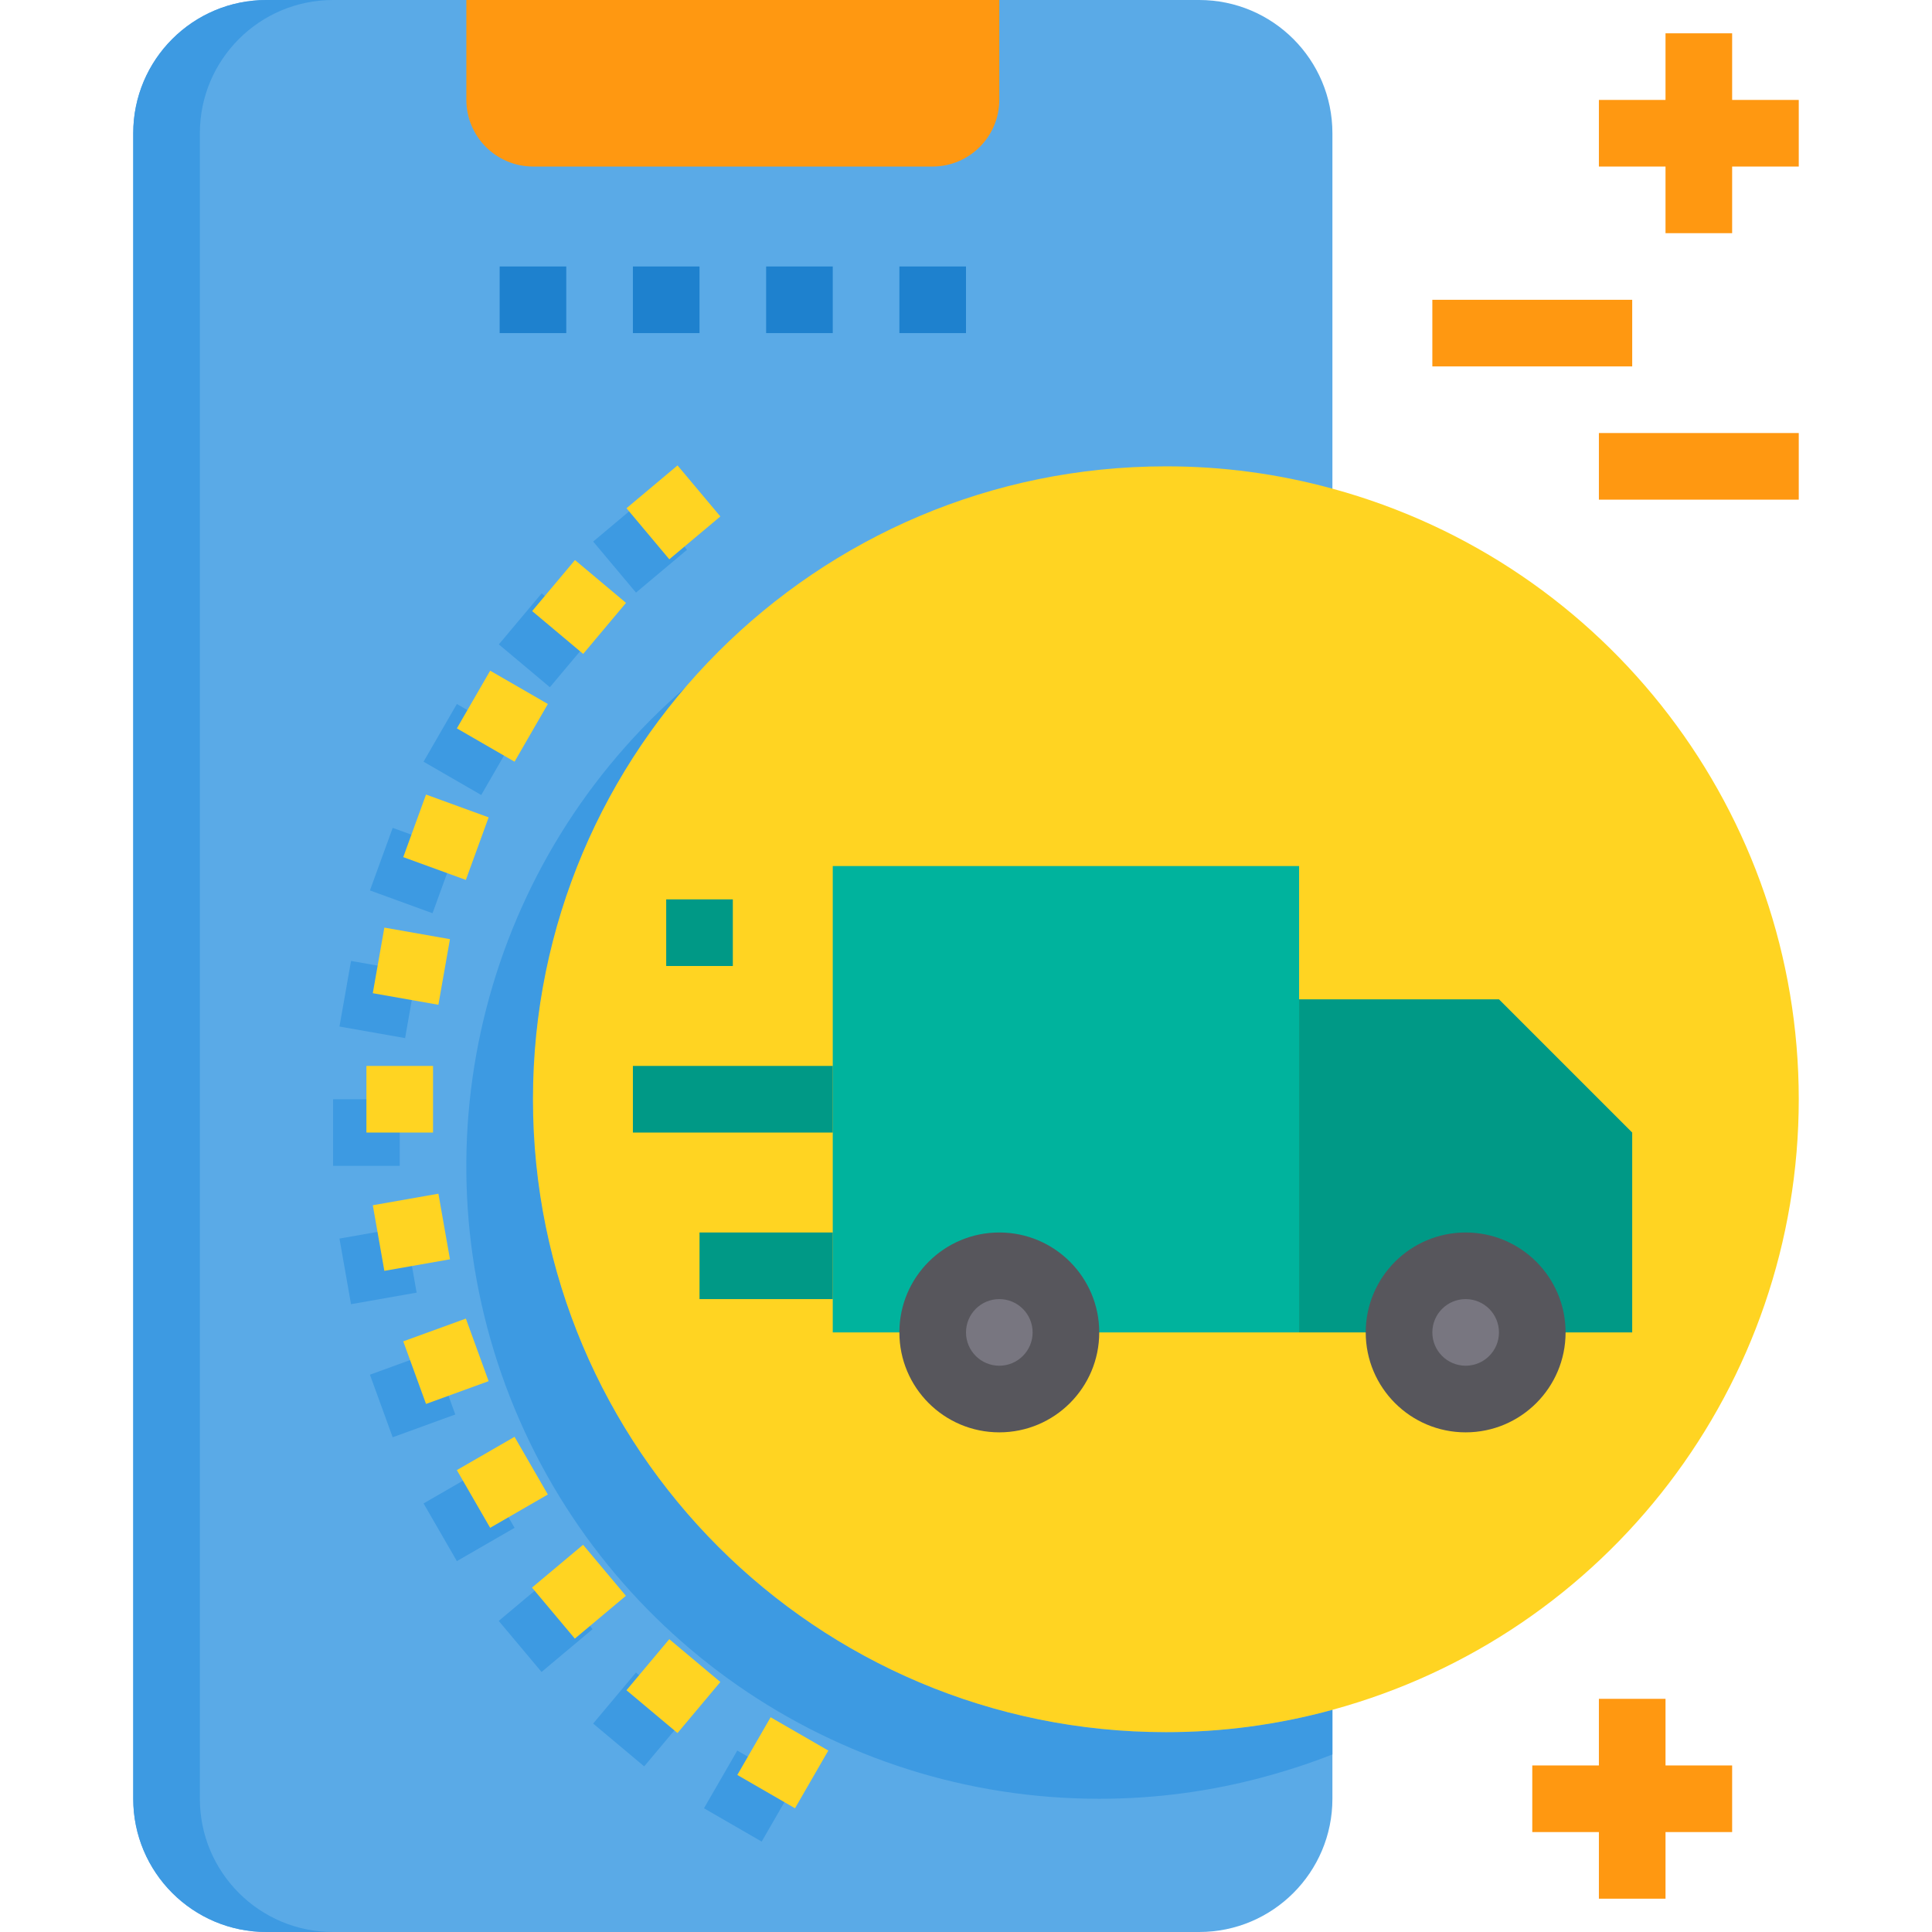 <svg height="464pt" viewBox="-31 0 463 464" width="464pt" xmlns="http://www.w3.org/2000/svg"><path d="m256.5 0h-224c-17.672 0-32 14.328-32 32v400c0 17.672 14.328 32 32 32h224c17.672 0 32-14.328 32-32v-400c0-17.672-14.328-32-32-32zm0 0" fill="#5aaae7"/><path d="m48.5 464h-16c-17.672 0-32-14.328-32-32v-400c0-17.672 14.328-32 32-32h16c-17.672 0-32 14.328-32 32v400c0 17.672 14.328 32 32 32zm0 0" fill="#3d9ae2"/><path d="m288.5 410.641v10.719c-5.234 2.047-10.574 3.809-16 5.281-13.031 3.574-26.488 5.379-40 5.359-63.547.035-120.402-39.488-142.512-99.07-22.109-59.578-4.797-126.621 43.391-168.051-43.609 50.617-49.039 123.781-13.375 180.281 35.66 56.496 104.043 83.07 168.496 65.48zm0 0" fill="#3d9ae2"/><path d="m208.5 0v24c-.027 8.824-7.176 15.973-16 16h-96c-8.824-.027-15.973-7.176-16-16v-24zm0 0" fill="#ff9811"/><path d="m400.5 264c0 68.543-45.875 128.602-112 146.641-13.031 3.574-26.488 5.379-40 5.359-83.949 0-152-68.051-152-152s68.051-152 152-152c13.512-.02 26.969 1.785 40 5.359 66.125 18.039 112 78.098 112 146.641zm0 0" fill="#ffd422"/><path d="m88.5 64h16v16h-16zm0 0" fill="#1e81ce"/><path d="m120.5 64h16v16h-16zm0 0" fill="#1e81ce"/><path d="m152.5 64h16v16h-16zm0 0" fill="#1e81ce"/><path d="m184.5 64h16v16h-16zm0 0" fill="#1e81ce"/><g fill="#3d9ae2"><path d="m110.961 130.062 12.254-10.285 10.285 12.258-12.254 10.285zm0 0"/><path d="m88.305 154.762 10.285-12.258 12.258 10.289-10.289 12.254zm0 0"/><path d="m70.223 182.934 8-13.859 13.855 8-8 13.859zm0 0"/><path d="m57.344 213.852 5.469-15.027 15.035 5.473-5.469 15.027zm0 0"/><path d="m50.031 246.539 2.777-15.758 15.758 2.777-2.777 15.758zm0 0"/><path d="m48.5 264h16v16h-16zm0 0"/><path d="m50.031 297.461 15.758-2.773 2.773 15.758-15.758 2.773zm0 0"/><path d="m57.344 330.156 15.035-5.473 5.469 15.027-15.039 5.473zm0 0"/><path d="m70.227 361.07 13.855-7.996 8 13.855-13.859 8zm0 0"/><path d="m88.277 389.285 12.262-10.281 10.281 12.258-12.258 10.281zm0 0"/><path d="m110.953 413.941 10.281-12.258 12.262 10.281-10.285 12.258zm0 0"/><path d="m137.57 434.285 8-13.859 13.855 8-7.996 13.859zm0 0"/></g><path d="m118.961 122.062 12.258-10.285 10.285 12.258-12.258 10.285zm0 0" fill="#ffd422"/><path d="m96.305 146.762 10.285-12.258 12.258 10.289-10.289 12.254zm0 0" fill="#ffd422"/><path d="m78.223 174.93 8-13.855 13.855 8-8 13.859zm0 0" fill="#ffd422"/><path d="m65.348 205.852 5.469-15.027 15.035 5.477-5.469 15.027zm0 0" fill="#ffd422"/><path d="m58.031 238.535 2.777-15.758 15.754 2.777-2.777 15.758zm0 0" fill="#ffd422"/><path d="m56.5 256h16v16h-16zm0 0" fill="#ffd422"/><path d="m58.035 289.457 15.758-2.773 2.773 15.758-15.758 2.773zm0 0" fill="#ffd422"/><path d="m65.348 322.148 15.039-5.469 5.465 15.027-15.035 5.473zm0 0" fill="#ffd422"/><path d="m78.219 353.07 13.855-7.996 8 13.855-13.855 8zm0 0" fill="#ffd422"/><path d="m96.273 381.285 12.262-10.281 10.281 12.258-12.258 10.281zm0 0" fill="#ffd422"/><path d="m118.957 405.938 10.281-12.262 12.262 10.281-10.285 12.262zm0 0" fill="#ffd422"/><path d="m145.578 426.285 8-13.859 13.855 8-8 13.859zm0 0" fill="#ffd422"/><path d="m312.5 72h48v16h-48zm0 0" fill="#ff9811"/><path d="m352.5 104h48v16h-48zm0 0" fill="#ff9811"/><path d="m400.5 24h-16v-16h-16v16h-16v16h16v16h16v-16h16zm0 0" fill="#ff9811"/><path d="m368.5 408h-16v16h-16v16h16v16h16v-16h16v-16h-16zm0 0" fill="#ff9811"/><path d="m280.5 240v80h-56c0-8.836-7.164-16-16-16s-16 7.164-16 16h-24v-112h112zm0 0" fill="#00b39d"/><path d="m328.5 240h-48v80h24c0-8.836 7.164-16 16-16s16 7.164 16 16h24v-48zm0 0" fill="#009986"/><path d="m336.5 320c0 8.836-7.164 16-16 16s-16-7.164-16-16 7.164-16 16-16 16 7.164 16 16zm0 0" fill="#787680"/><path d="m224.5 320c0 8.836-7.164 16-16 16s-16-7.164-16-16 7.164-16 16-16 16 7.164 16 16zm0 0" fill="#787680"/><path d="m208.5 344c-13.254 0-24-10.746-24-24s10.746-24 24-24 24 10.746 24 24-10.746 24-24 24zm0-32c-4.418 0-8 3.582-8 8s3.582 8 8 8 8-3.582 8-8-3.582-8-8-8zm0 0" fill="#57565c"/><path d="m320.5 344c-13.254 0-24-10.746-24-24s10.746-24 24-24 24 10.746 24 24-10.746 24-24 24zm0-32c-4.418 0-8 3.582-8 8s3.582 8 8 8 8-3.582 8-8-3.582-8-8-8zm0 0" fill="#57565c"/><path d="m136.5 296h32v16h-32zm0 0" fill="#009986"/><path d="m120.5 256h48v16h-48zm0 0" fill="#009986"/><path d="m128.5 216h16v16h-16zm0 0" fill="#009986"/></svg>